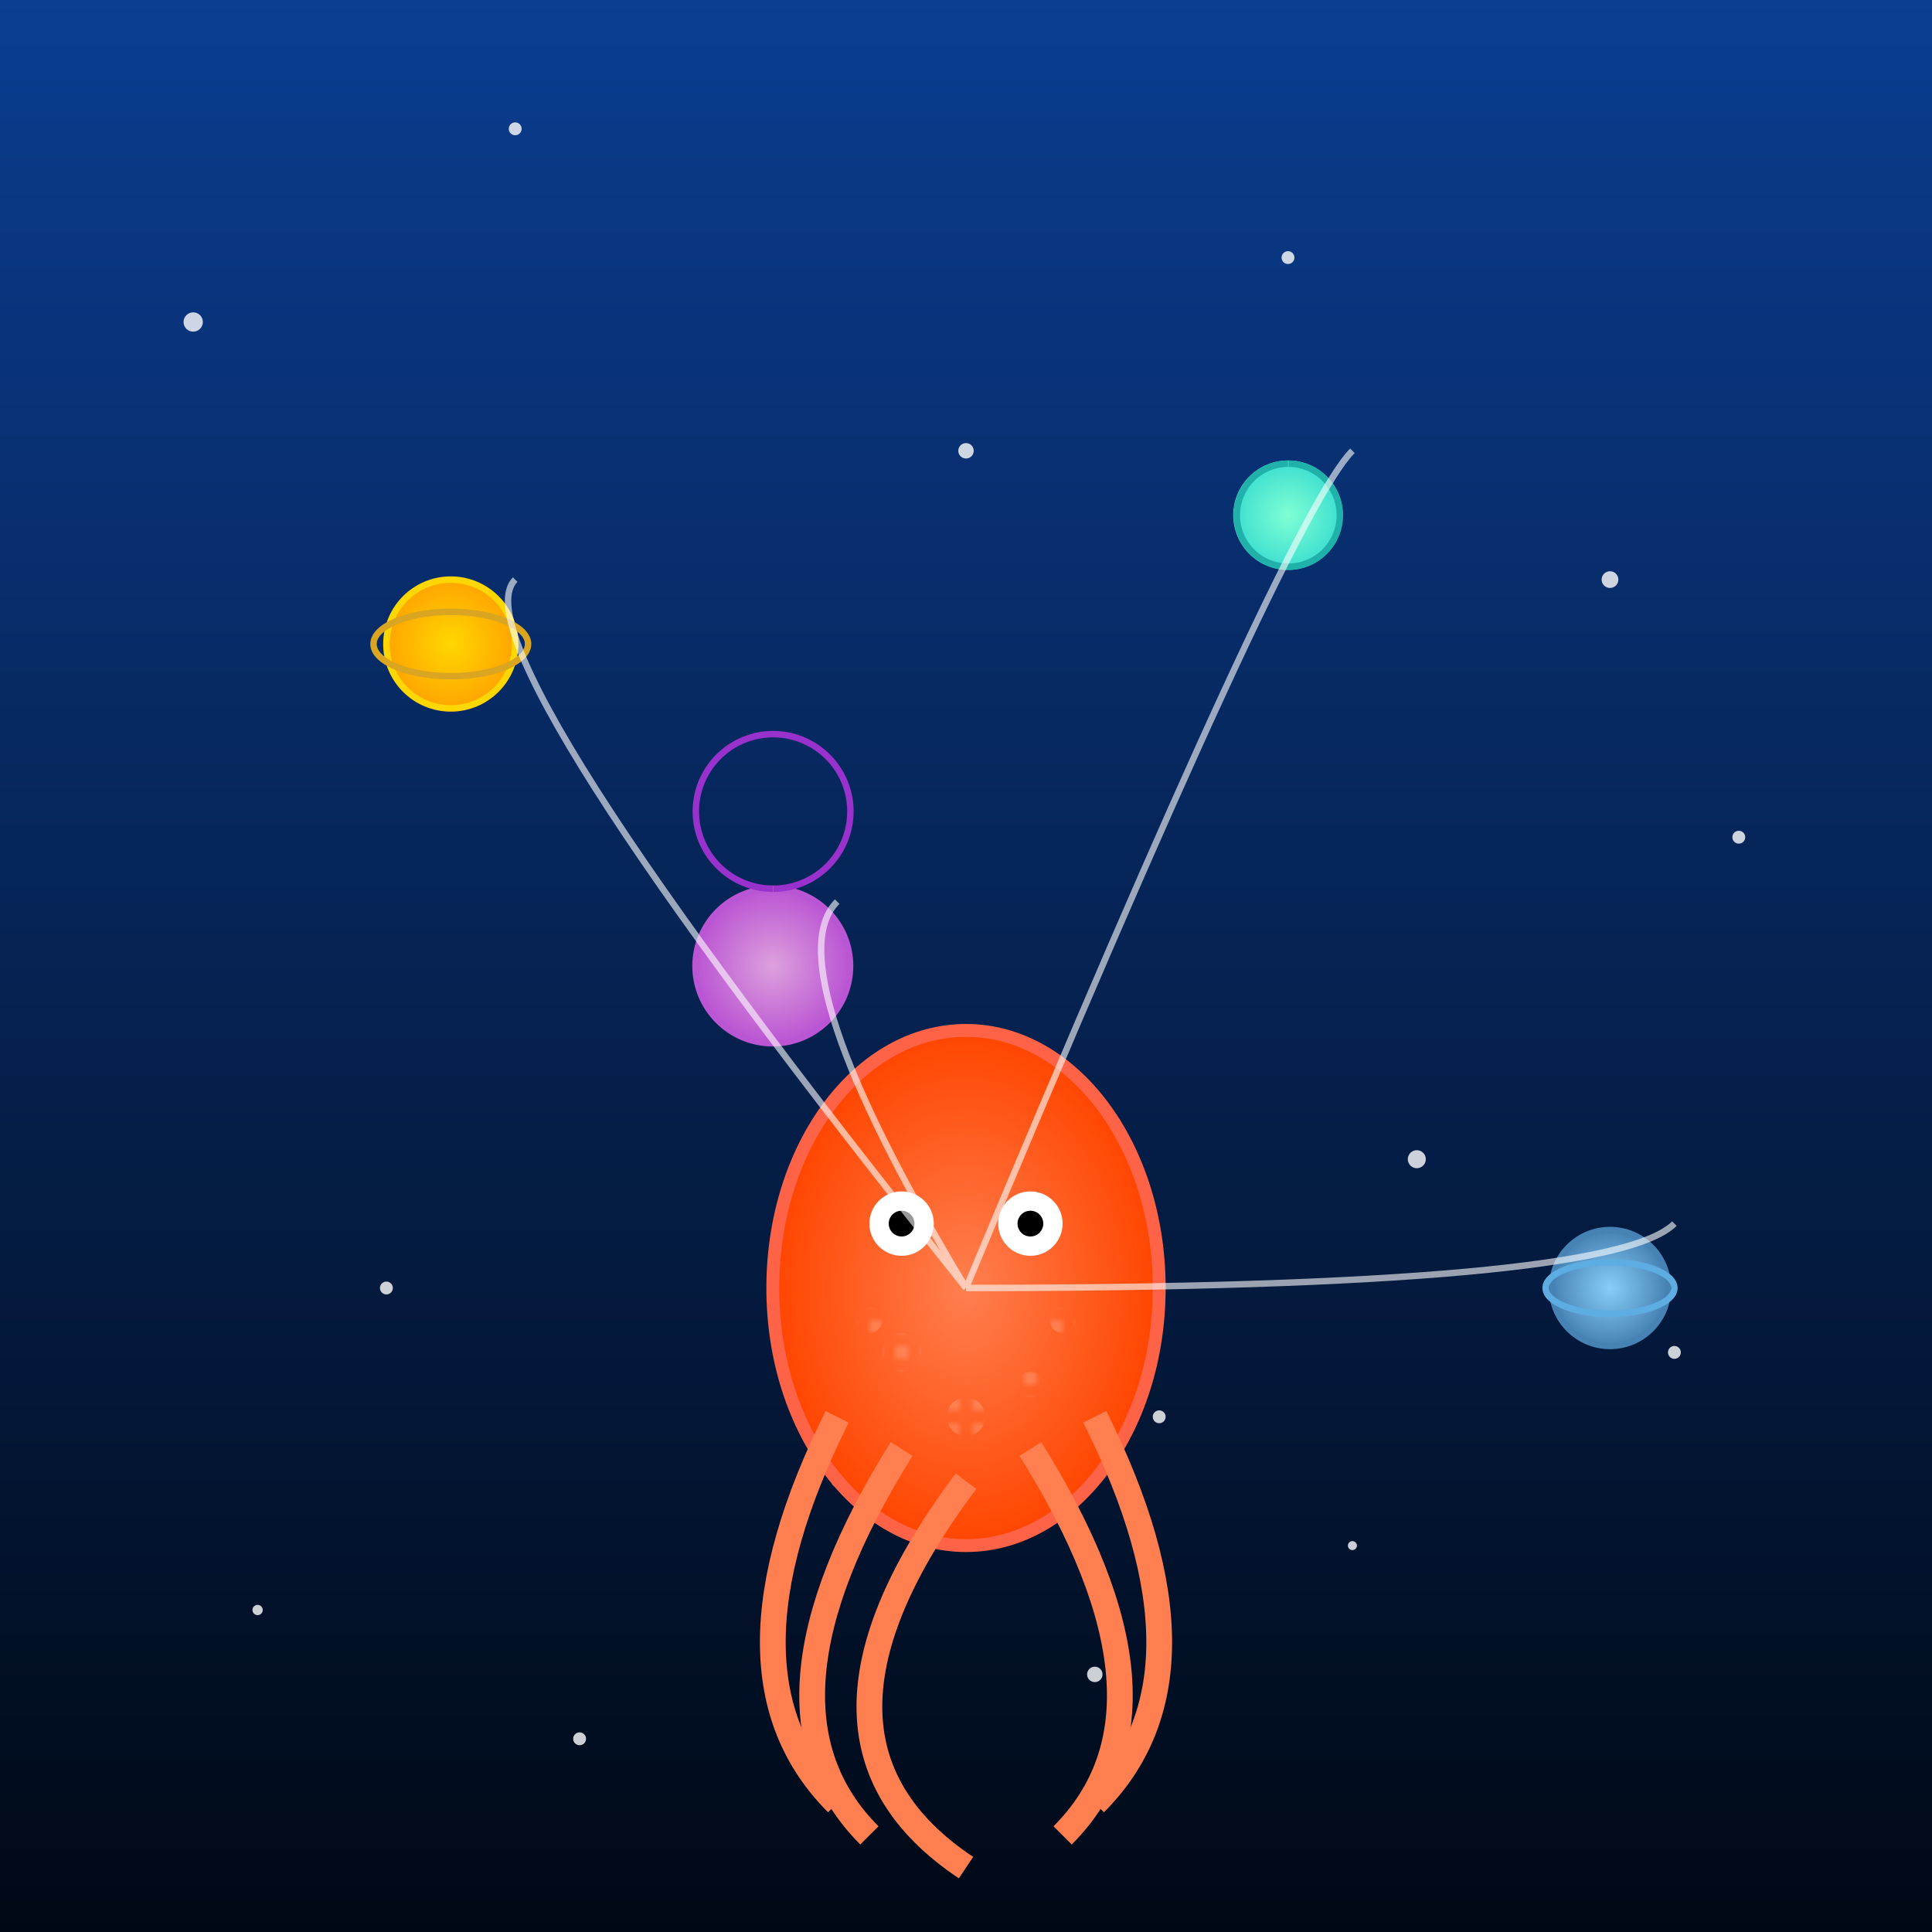 <svg viewBox="0 0 300 300" xmlns="http://www.w3.org/2000/svg">
  <!-- Background Gradient -->
  <defs>
    <linearGradient id="bgGradient" x1="0" y1="0" x2="0" y2="1">
      <stop offset="0%" stop-color="#0b3d91"/>
      <stop offset="100%" stop-color="#000814"/>
    </linearGradient>
    <radialGradient id="bodyGradient" cx="0.5" cy="0.5" r="0.5">
      <stop offset="0%" stop-color="#ff7f50"/>
      <stop offset="100%" stop-color="#ff4500"/>
    </radialGradient>
    <radialGradient id="planetGradient1" cx="0.5" cy="0.5" r="0.5">
      <stop offset="0%" stop-color="#ffd700"/>
      <stop offset="100%" stop-color="#ffa500"/>
    </radialGradient>
    <radialGradient id="planetGradient2" cx="0.5" cy="0.5" r="0.5">
      <stop offset="0%" stop-color="#7fffd4"/>
      <stop offset="100%" stop-color="#40e0d0"/>
    </radialGradient>
    <radialGradient id="planetGradient3" cx="0.5" cy="0.5" r="0.5">
      <stop offset="0%" stop-color="#dda0dd"/>
      <stop offset="100%" stop-color="#ba55d3"/>
    </radialGradient>
    <radialGradient id="planetGradient4" cx="0.5" cy="0.5" r="0.5">
      <stop offset="0%" stop-color="#87cefa"/>
      <stop offset="100%" stop-color="#4682b4"/>
    </radialGradient>
    <pattern id="spots" patternUnits="userSpaceOnUse" width="4" height="4">
      <circle cx="2" cy="2" r="0.5" fill="white" />
    </pattern>
  </defs>

  <!-- Background -->
  <rect width="300" height="300" fill="url(#bgGradient)" />

  <!-- Stars -->
  <g fill="white" opacity="0.8">
    <circle cx="30" cy="50" r="1.5"/>
    <circle cx="80" cy="20" r="1"/>
    <circle cx="150" cy="70" r="1.2"/>
    <circle cx="200" cy="40" r="1"/>
    <circle cx="250" cy="90" r="1.3"/>
    <circle cx="60" cy="200" r="1"/>
    <circle cx="120" cy="160" r="1.1"/>
    <circle cx="180" cy="220" r="1"/>
    <circle cx="220" cy="180" r="1.4"/>
    <circle cx="270" cy="130" r="1"/>
    <!-- More stars for density -->
    <circle cx="40" cy="250" r="0.8"/>
    <circle cx="90" cy="270" r="1"/>
    <circle cx="130" cy="230" r="0.9"/>
    <circle cx="170" cy="260" r="1.2"/>
    <circle cx="210" cy="240" r="0.7"/>
    <circle cx="260" cy="210" r="1"/>
  </g>

  <!-- Octopus Body -->
  <g transform="translate(150, 200)">
    <ellipse cx="0" cy="0" rx="30" ry="40" fill="url(#bodyGradient)" stroke="#ff6347" stroke-width="2"/>
    <!-- Eyes -->
    <circle cx="-10" cy="-10" r="5" fill="white"/>
    <circle cx="-10" cy="-10" r="2" fill="black"/>
    <circle cx="10" cy="-10" r="5" fill="white"/>
    <circle cx="10" cy="-10" r="2" fill="black"/>
    <!-- Tentacles -->
    <path d="M-20,20 Q-40,60 -20,80" fill="none" stroke="#ff7f50" stroke-width="4"/>
    <path d="M-10,25 Q-35,65 -15,85" fill="none" stroke="#ff7f50" stroke-width="4"/>
    <path d="M0,30 Q-30,70 0,90" fill="none" stroke="#ff7f50" stroke-width="4"/>
    <path d="M10,25 Q35,65 15,85" fill="none" stroke="#ff7f50" stroke-width="4"/>
    <path d="M20,20 Q40,60 20,80" fill="none" stroke="#ff7f50" stroke-width="4"/>
  </g>

  <!-- Planets -->
  <g>
    <!-- Planet 1 -->
    <g>
      <circle cx="70" cy="100" r="10" fill="url(#planetGradient1)" stroke="#ffd700" stroke-width="1"/>
      <ellipse cx="70" cy="100" rx="12" ry="5" fill="none" stroke="#daa520" stroke-width="1"/>
    </g>
    <!-- Planet 2 -->
    <g>
      <circle cx="200" cy="80" r="8" fill="url(#planetGradient2)" stroke="#40e0d0" stroke-width="1"/>
      <path d="M200,72 a8,8 0 1,0 0.1,0" fill="none" stroke="#20b2aa" stroke-width="1"/>
    </g>
    <!-- Planet 3 -->
    <g>
      <circle cx="120" cy="150" r="12" fill="url(#planetGradient3)" stroke="#ba55d3" stroke-width="1"/>
      <path d="M120,138 a12,12 0 1,1 0.1,0" fill="none" stroke="#9932cc" stroke-width="1"/>
    </g>
    <!-- Planet 4 -->
    <g>
      <circle cx="250" cy="200" r="9" fill="url(#planetGradient4)" stroke="#4682b4" stroke-width="1"/>
      <ellipse cx="250" cy="200" rx="10" ry="4" fill="none" stroke="#5dade2" stroke-width="1"/>
    </g>
  </g>

  <!-- Juggling Lines -->
  <g stroke="white" stroke-width="1" opacity="0.6">
    <path d="M150,200 Q70,100 80,90" fill="none"/>
    <path d="M150,200 Q200,80 210,70" fill="none"/>
    <path d="M150,200 Q120,150 130,140" fill="none"/>
    <path d="M150,200 Q250,200 260,190" fill="none"/>
  </g>

  <!-- Decorative Patterns on Octopus -->
  <g transform="translate(150, 200)">
    <circle cx="-10" cy="10" r="3" fill="url(#spots)" />
    <circle cx="10" cy="15" r="2" fill="url(#spots)" />
    <circle cx="0" cy="20" r="3" fill="url(#spots)" />
    <circle cx="-15" cy="5" r="2" fill="url(#spots)" />
    <circle cx="15" cy="5" r="2" fill="url(#spots)" />
  </g>
</svg>